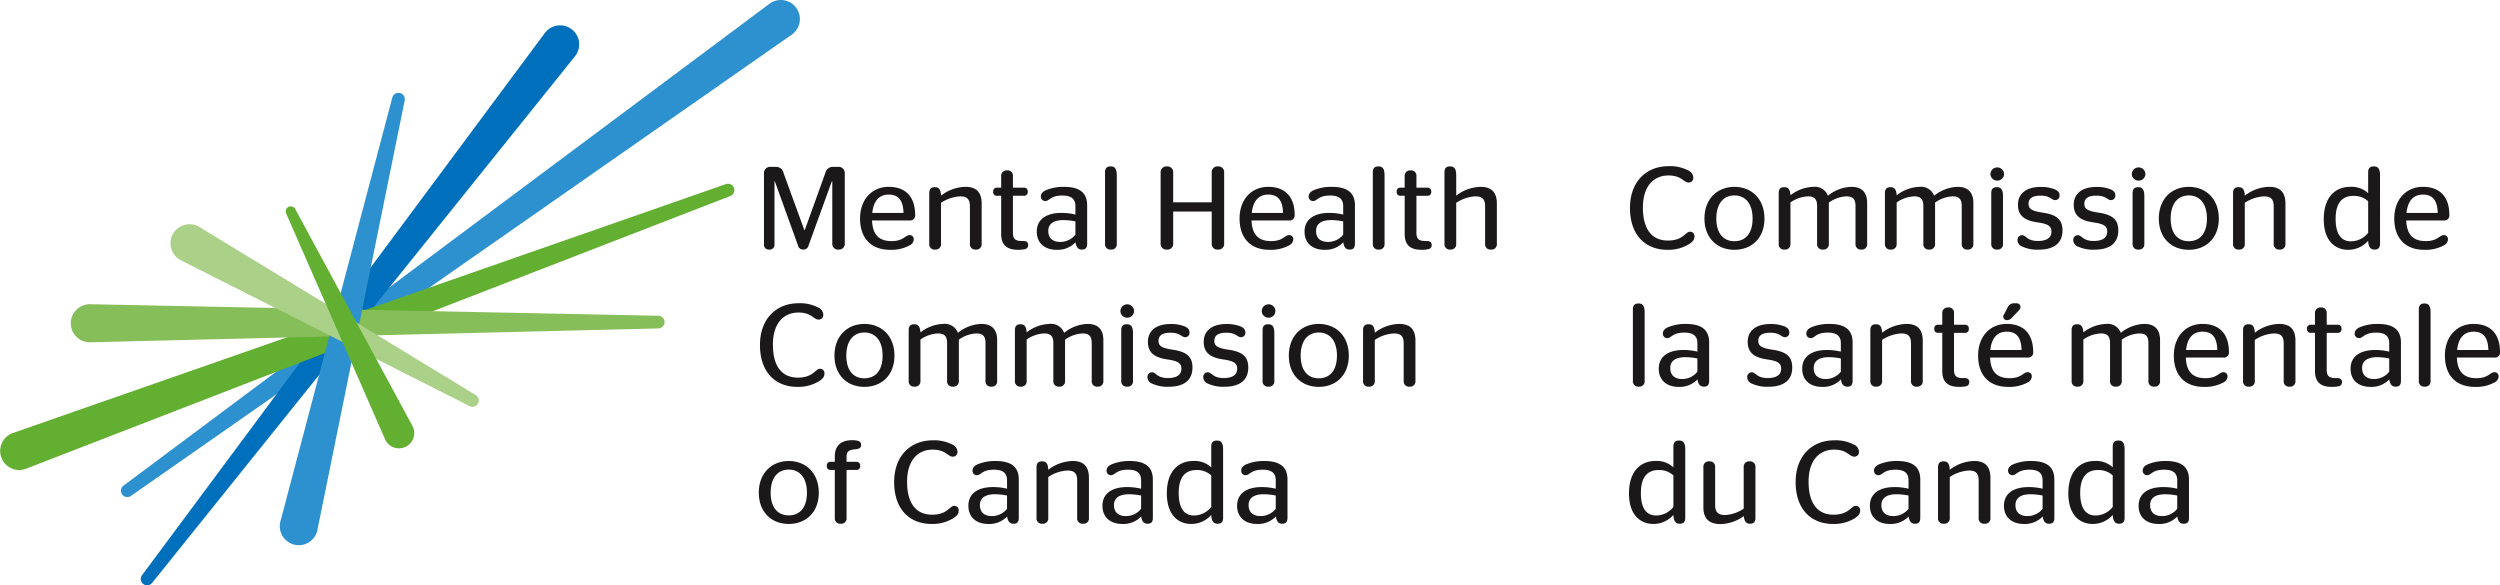 <svg xmlns="http://www.w3.org/2000/svg" width="487.242" height="114.074" viewBox="0 0 487.242 114.074">
  <g id="Group_1537" data-name="Group 1537" transform="translate(-9.723 -6.756)">
    <g id="Group_1532" data-name="Group 1532" transform="translate(9.723 6.756)">
      <path id="Path_1041" data-name="Path 1041" d="M161.377,7.458a3.711,3.711,0,0,1,4.343,6.019L36.9,103.4a1.237,1.237,0,0,1-1.448-2.006Z" transform="translate(-11.366 -6.756)" fill="#2e91cf"/>
      <path id="Path_1042" data-name="Path 1042" d="M117.835,13.523a3.711,3.711,0,1,1,5.873,4.537L41.291,120.7a1.237,1.237,0,1,1-1.958-1.513Z" transform="translate(-11.635 -7.103)" fill="#0070bc"/>
      <path id="Path_1043" data-name="Path 1043" d="M14.716,100.636a3.711,3.711,0,0,1-2.563-6.965L151.219,45.125a1.237,1.237,0,0,1,.854,2.321Z" transform="translate(-9.723 -9.251)" fill="#62af31"/>
      <path id="Path_1044" data-name="Path 1044" d="M28.2,77.6a3.711,3.711,0,1,1-.015-7.422l110.78,2.248a1.237,1.237,0,0,1,0,2.474Z" transform="translate(-10.684 -10.888)" fill="#86be59"/>
      <path id="Path_1045" data-name="Path 1045" d="M75.372,111.407a3.71,3.71,0,0,1-7.226-1.686l.309-1.14,21.36-80.917.156-.575a1.237,1.237,0,1,1,2.409.562l-.115.585L75.6,110.248Z" transform="translate(-13.523 -8.018)" fill="#2e91cf"/>
      <path id="Path_1046" data-name="Path 1046" d="M47.262,60.511a3.711,3.711,0,1,1,3.6-6.488l1.01.61L104.2,86.458l.511.309a1.236,1.236,0,1,1-1.2,2.161l-.532-.272L48.313,61.047Z" transform="translate(-12.044 -9.805)" fill="#abd088"/>
      <path id="Path_1047" data-name="Path 1047" d="M94.056,92.714a2.969,2.969,0,0,1-5.335,2.605l-.383-.863L69.579,51.631l-.194-.437a.989.989,0,0,1,1.778-.868l.225.421L93.613,91.882Z" transform="translate(-13.603 -9.558)" fill="#62af31"/>
    </g>
    <g id="Group_1534" data-name="Group 1534" transform="translate(157.607 39.187)">
      <g id="Group_1533" data-name="Group 1533">
        <path id="Path_1048" data-name="Path 1048" d="M170,57.663a.926.926,0,0,1-1.007-1.008V42.828a1.19,1.19,0,0,1,1.282-1.283h.962a1.49,1.49,0,0,1,1.579,1.214l4.053,11.126h.068l4.007-11.126a1.5,1.5,0,0,1,1.6-1.214h.916a1.19,1.19,0,0,1,1.282,1.283V56.473a1.106,1.106,0,0,1-1.19,1.19H183.5a1.1,1.1,0,0,1-1.191-1.19V44.362h-.092l-4.533,12.5a.989.989,0,0,1-.984.8h-.092a.99.99,0,0,1-.984-.8l-4.51-12.5h-.069V56.655a.926.926,0,0,1-1.007,1.008Z" transform="translate(-167.982 -41.453)" fill="#1a1818"/>
        <path id="Path_1049" data-name="Path 1049" d="M191.361,52.256c.115,2.885,1.442,4.03,3.824,4.03,2.289,0,2.656-1.168,3.48-1.168a.775.775,0,0,1,.824.847v.045a1.348,1.348,0,0,1-.755,1.077,7.4,7.4,0,0,1-3.869.894c-3.754,0-5.837-2.336-5.837-6.091,0-3.8,2.38-6.182,5.586-6.182,3.342,0,5.151,1.992,5.151,5.494a.967.967,0,0,1-1.1,1.054Zm.046-1.466h6.09c-.068-2.633-1.144-3.571-2.884-3.571C192.965,47.219,191.682,48.2,191.407,50.79Z" transform="translate(-169.288 -41.725)" fill="#1a1818"/>
        <path id="Path_1050" data-name="Path 1050" d="M205.743,48.822v7.99a1.033,1.033,0,0,1-1.122,1.122h-.046a1.023,1.023,0,0,1-1.122-1.122V46.921c0-.778.343-1.144,1.054-1.144h.045c.733,0,1.145.389,1.191,1.649a8.013,8.013,0,0,1,4.762-1.718c1.694,0,3.16.665,3.16,3.274v7.83a1.024,1.024,0,0,1-1.123,1.122H212.5a1.023,1.023,0,0,1-1.121-1.122V49.486c0-1.533-.733-1.923-1.924-1.923A7.478,7.478,0,0,0,205.743,48.822Z" transform="translate(-170.227 -41.725)" fill="#1a1818"/>
        <path id="Path_1051" data-name="Path 1051" d="M217.559,47.224a.693.693,0,0,1-.779-.755v-.045a.7.7,0,0,1,.779-.78h.778V43.4a1.052,1.052,0,0,1,1.145-1.122h.046a1.017,1.017,0,0,1,1.1,1.122v2.243h2.106a.7.7,0,0,1,.779.78v.045a.694.694,0,0,1-.779.755h-2.106v7.211c0,1.26.55,1.6,1.717,1.6h.321c.641,0,.939.3.939.78v.021a.77.77,0,0,1-.687.8,5.607,5.607,0,0,1-1.328.116c-2.038,0-3.251-.848-3.251-3.069V47.224Z" transform="translate(-171.096 -41.501)" fill="#1a1818"/>
        <path id="Path_1052" data-name="Path 1052" d="M233.422,56.515a4.788,4.788,0,0,1-3.686,1.466c-2.244,0-3.869-1.237-3.869-3.55,0-2.473,1.992-3.641,4.785-3.641a11.158,11.158,0,0,1,2.748.322V49.486c0-1.465-.87-2.084-2.542-2.084-2.381,0-2.5,1.077-3.343,1.077a.85.85,0,0,1-.847-.87v-.022c0-.481.275-.916,1.008-1.237a8.829,8.829,0,0,1,3.48-.641c2.885,0,4.533,1.008,4.533,3.617v7.464c0,.78-.3,1.145-1.007,1.145h-.046C233.949,57.934,233.537,57.476,233.422,56.515Zm-.022-1.488V52.439a12.222,12.222,0,0,0-2.359-.251c-1.717,0-2.931.618-2.931,2.106,0,1.512.984,2.152,2.335,2.152A3.761,3.761,0,0,0,233.4,55.027Z" transform="translate(-171.688 -41.725)" fill="#1a1818"/>
        <path id="Path_1053" data-name="Path 1053" d="M242.388,43.187V56.535a1.023,1.023,0,0,1-1.122,1.122h-.046a1.033,1.033,0,0,1-1.122-1.122V42.592c0-.756.343-1.145,1.076-1.145h.046C242,41.447,242.388,41.905,242.388,43.187Z" transform="translate(-172.615 -41.447)" fill="#1a1818"/>
        <path id="Path_1054" data-name="Path 1054" d="M254.135,56.466a1.1,1.1,0,0,1-1.214,1.19H252.9a1.1,1.1,0,0,1-1.213-1.19V42.638a1.124,1.124,0,0,1,1.213-1.191h.022a1.125,1.125,0,0,1,1.214,1.191v5.815h7.509V42.638a1.106,1.106,0,0,1,1.19-1.191h.046a1.118,1.118,0,0,1,1.19,1.191V56.466a1.1,1.1,0,0,1-1.19,1.19h-.046a1.084,1.084,0,0,1-1.19-1.19V50.238h-7.509Z" transform="translate(-173.369 -41.447)" fill="#1a1818"/>
        <path id="Path_1055" data-name="Path 1055" d="M270.481,52.256c.114,2.885,1.442,4.03,3.824,4.03,2.289,0,2.655-1.168,3.479-1.168a.776.776,0,0,1,.825.847v.045a1.349,1.349,0,0,1-.756,1.077,7.393,7.393,0,0,1-3.868.894c-3.755,0-5.838-2.336-5.838-6.091,0-3.8,2.381-6.182,5.586-6.182,3.343,0,5.152,1.992,5.152,5.494a.968.968,0,0,1-1.1,1.054Zm.046-1.466h6.09c-.068-2.633-1.144-3.571-2.885-3.571C272.084,47.219,270.8,48.2,270.527,50.79Z" transform="translate(-174.442 -41.725)" fill="#1a1818"/>
        <path id="Path_1056" data-name="Path 1056" d="M289.247,56.515a4.788,4.788,0,0,1-3.686,1.466c-2.244,0-3.868-1.237-3.868-3.55,0-2.473,1.991-3.641,4.785-3.641a11.15,11.15,0,0,1,2.748.322V49.486c0-1.465-.87-2.084-2.542-2.084-2.381,0-2.5,1.077-3.342,1.077a.85.85,0,0,1-.847-.87v-.022c0-.481.274-.916,1.007-1.237a8.831,8.831,0,0,1,3.48-.641c2.884,0,4.533,1.008,4.533,3.617v7.464c0,.78-.3,1.145-1.008,1.145h-.046C289.773,57.934,289.361,57.476,289.247,56.515Zm-.022-1.488V52.439a12.222,12.222,0,0,0-2.359-.251c-1.717,0-2.93.618-2.93,2.106,0,1.512.983,2.152,2.334,2.152A3.759,3.759,0,0,0,289.224,55.027Z" transform="translate(-175.324 -41.725)" fill="#1a1818"/>
        <path id="Path_1057" data-name="Path 1057" d="M298.212,43.187V56.535a1.023,1.023,0,0,1-1.122,1.122h-.046a1.034,1.034,0,0,1-1.122-1.122V42.592c0-.756.343-1.145,1.076-1.145h.046C297.824,41.447,298.212,41.905,298.212,43.187Z" transform="translate(-176.251 -41.447)" fill="#1a1818"/>
        <path id="Path_1058" data-name="Path 1058" d="M301.674,47.224a.692.692,0,0,1-.777-.755v-.045a.7.7,0,0,1,.777-.78h.78V43.4A1.052,1.052,0,0,1,303.6,42.28h.048a1.018,1.018,0,0,1,1.1,1.122v2.243h2.105a.7.7,0,0,1,.78.78v.045a.694.694,0,0,1-.78.755h-2.105v7.211c0,1.26.55,1.6,1.717,1.6h.32c.64,0,.939.3.939.78v.021a.77.77,0,0,1-.686.8,5.612,5.612,0,0,1-1.328.116c-2.039,0-3.251-.848-3.251-3.069V47.224Z" transform="translate(-176.575 -41.501)" fill="#1a1818"/>
        <path id="Path_1059" data-name="Path 1059" d="M313.153,48.544v7.99a1.033,1.033,0,0,1-1.122,1.122h-.045a1.024,1.024,0,0,1-1.123-1.122V42.592c0-.756.322-1.145,1.054-1.145h.047c.8,0,1.189.458,1.189,1.74v3.962a8.018,8.018,0,0,1,4.763-1.718c1.694,0,3.159.665,3.159,3.274v7.83a1.023,1.023,0,0,1-1.122,1.122h-.046a1.023,1.023,0,0,1-1.122-1.122V49.208c0-1.533-.732-1.923-1.923-1.923A7.485,7.485,0,0,0,313.153,48.544Z" transform="translate(-177.225 -41.447)" fill="#1a1818"/>
        <path id="Path_1060" data-name="Path 1060" d="M175.46,86.277c-4.372,0-7.3-2.954-7.3-8.151s3.25-8.15,7.509-8.15a7.644,7.644,0,0,1,3.824.824,1.594,1.594,0,0,1,1.008,1.4v.022a.884.884,0,0,1-.916.939c-.984,0-1.351-1.373-3.915-1.373-2.976,0-4.99,2.174-4.99,6.25,0,4.282,1.786,6.433,4.876,6.433,3,0,3.388-1.717,4.3-1.717a.823.823,0,0,1,.869.893v.046c0,.6-.32,1.008-1.075,1.489A7.732,7.732,0,0,1,175.46,86.277Z" transform="translate(-167.928 -43.306)" fill="#1a1818"/>
        <path id="Path_1061" data-name="Path 1061" d="M189.524,86.558c-3.342,0-5.837-2.29-5.837-6.091,0-3.824,2.5-6.181,5.837-6.181,3.365,0,5.861,2.358,5.861,6.181C195.385,84.267,192.89,86.558,189.524,86.558Zm0-1.671c2.152,0,3.549-1.512,3.549-4.42s-1.4-4.51-3.549-4.51c-2.13,0-3.525,1.6-3.525,4.51S187.395,84.887,189.524,84.887Z" transform="translate(-168.94 -43.586)" fill="#1a1818"/>
        <path id="Path_1062" data-name="Path 1062" d="M201.456,77.331V85.39a1.034,1.034,0,0,1-1.121,1.122h-.046a1.024,1.024,0,0,1-1.123-1.122V75.5c0-.779.344-1.146,1.054-1.146h.046c.71,0,1.122.391,1.19,1.581a7.623,7.623,0,0,1,4.442-1.649,2.714,2.714,0,0,1,2.862,1.741,7.546,7.546,0,0,1,4.6-1.741c1.672,0,3.045.778,3.045,3.16V85.39a1.023,1.023,0,0,1-1.122,1.122h-.045a1.017,1.017,0,0,1-1.1-1.122V78.019c0-1.443-.618-1.878-1.809-1.878a6.382,6.382,0,0,0-3.388,1.213V85.39a1.034,1.034,0,0,1-1.122,1.122h-.046a1.023,1.023,0,0,1-1.122-1.122V78.019c0-1.443-.641-1.878-1.786-1.878A6.377,6.377,0,0,0,201.456,77.331Z" transform="translate(-169.948 -43.586)" fill="#1a1818"/>
        <path id="Path_1063" data-name="Path 1063" d="M223.6,77.331V85.39a1.034,1.034,0,0,1-1.122,1.122h-.046a1.024,1.024,0,0,1-1.122-1.122V75.5c0-.779.344-1.146,1.054-1.146h.045c.711,0,1.123.391,1.191,1.581a7.618,7.618,0,0,1,4.442-1.649,2.712,2.712,0,0,1,2.862,1.741,7.547,7.547,0,0,1,4.6-1.741c1.672,0,3.045.778,3.045,3.16V85.39a1.024,1.024,0,0,1-1.122,1.122h-.046a1.017,1.017,0,0,1-1.1-1.122V78.019c0-1.443-.619-1.878-1.809-1.878a6.387,6.387,0,0,0-3.389,1.213V85.39a1.034,1.034,0,0,1-1.122,1.122h-.046A1.023,1.023,0,0,1,228.8,85.39V78.019c0-1.443-.642-1.878-1.787-1.878A6.374,6.374,0,0,0,223.6,77.331Z" transform="translate(-171.391 -43.586)" fill="#1a1818"/>
        <path id="Path_1064" data-name="Path 1064" d="M244.635,72.808a1.3,1.3,0,0,1-1.327-1.282,1.328,1.328,0,0,1,2.656,0A1.305,1.305,0,0,1,244.635,72.808Zm1.122,12.318a1.024,1.024,0,0,1-1.122,1.122h-.046a1.034,1.034,0,0,1-1.122-1.122v-9.89c0-.779.343-1.146,1.076-1.146h.046c.779,0,1.168.459,1.168,1.742Z" transform="translate(-172.824 -43.322)" fill="#1a1818"/>
        <path id="Path_1065" data-name="Path 1065" d="M253.017,86.536a7.076,7.076,0,0,1-3.136-.6,1.382,1.382,0,0,1-.939-1.235v-.047a.882.882,0,0,1,.916-.939c.778,0,.893,1.122,3.067,1.122,1.74,0,2.633-.641,2.633-1.83,0-1.032-.619-1.489-2.657-1.787-2.472-.343-3.868-1.236-3.868-3.433,0-2.245,1.717-3.48,4.4-3.48a7.171,7.171,0,0,1,2.748.457c.686.276.961.687.961,1.169v.045a.835.835,0,0,1-.869.894c-.687,0-.939-.87-2.817-.87-1.625,0-2.358.55-2.358,1.6,0,.984.687,1.4,2.655,1.695,2.679.388,3.962,1.236,3.962,3.5C257.711,85.094,256.268,86.536,253.017,86.536Z" transform="translate(-173.191 -43.588)" fill="#1a1818"/>
        <path id="Path_1066" data-name="Path 1066" d="M264.652,86.536a7.073,7.073,0,0,1-3.136-.6,1.382,1.382,0,0,1-.939-1.235v-.047a.882.882,0,0,1,.915-.939c.779,0,.893,1.122,3.068,1.122,1.74,0,2.633-.641,2.633-1.83,0-1.032-.618-1.489-2.656-1.787-2.472-.343-3.868-1.236-3.868-3.433,0-2.245,1.716-3.48,4.4-3.48a7.171,7.171,0,0,1,2.748.457c.686.276.961.687.961,1.169v.045a.835.835,0,0,1-.869.894c-.688,0-.94-.87-2.817-.87-1.625,0-2.358.55-2.358,1.6,0,.984.686,1.4,2.655,1.695,2.679.388,3.961,1.236,3.961,3.5C269.345,85.094,267.9,86.536,264.652,86.536Z" transform="translate(-173.949 -43.588)" fill="#1a1818"/>
        <path id="Path_1067" data-name="Path 1067" d="M274.1,72.808a1.3,1.3,0,0,1-1.328-1.282,1.328,1.328,0,0,1,2.656,0A1.305,1.305,0,0,1,274.1,72.808Zm1.123,12.318a1.024,1.024,0,0,1-1.123,1.122h-.046a1.034,1.034,0,0,1-1.122-1.122v-9.89c0-.779.343-1.146,1.076-1.146h.046c.779,0,1.169.459,1.169,1.742Z" transform="translate(-174.743 -43.322)" fill="#1a1818"/>
        <path id="Path_1068" data-name="Path 1068" d="M284.246,86.558c-3.342,0-5.837-2.29-5.837-6.091,0-3.824,2.5-6.181,5.837-6.181,3.365,0,5.862,2.358,5.862,6.181C290.108,84.267,287.612,86.558,284.246,86.558Zm0-1.671c2.152,0,3.549-1.512,3.549-4.42s-1.4-4.51-3.549-4.51c-2.129,0-3.525,1.6-3.525,4.51S282.118,84.887,284.246,84.887Z" transform="translate(-175.11 -43.586)" fill="#1a1818"/>
        <path id="Path_1069" data-name="Path 1069" d="M296.179,77.4v7.99a1.035,1.035,0,0,1-1.123,1.122h-.045a1.023,1.023,0,0,1-1.122-1.122V75.5c0-.779.343-1.146,1.053-1.146h.045c.734,0,1.146.391,1.192,1.649a8,8,0,0,1,4.762-1.717c1.694,0,3.159.664,3.159,3.275V85.39a1.023,1.023,0,0,1-1.122,1.122h-.046a1.023,1.023,0,0,1-1.122-1.122V78.064c0-1.534-.733-1.923-1.923-1.923A7.472,7.472,0,0,0,296.179,77.4Z" transform="translate(-176.119 -43.586)" fill="#1a1818"/>
        <path id="Path_1070" data-name="Path 1070" d="M173.75,115.135c-3.343,0-5.838-2.289-5.838-6.09,0-3.823,2.5-6.181,5.838-6.181,3.365,0,5.861,2.359,5.861,6.181C179.611,112.845,177.115,115.135,173.75,115.135Zm0-1.672c2.152,0,3.549-1.51,3.549-4.418s-1.4-4.51-3.549-4.51c-2.13,0-3.525,1.6-3.525,4.51S171.621,113.463,173.75,113.463Z" transform="translate(-167.912 -45.448)" fill="#1a1818"/>
        <path id="Path_1071" data-name="Path 1071" d="M184.819,114.808h-.046a1.034,1.034,0,0,1-1.122-1.122v-9.364h-.779a.693.693,0,0,1-.778-.756v-.046a.7.7,0,0,1,.778-.778h.779V101.69c0-2.2,1.351-3.161,3.342-3.161a4.26,4.26,0,0,1,1.122.115.762.762,0,0,1,.665.8v.022c0,.459-.275.733-.893.8-1.237.137-1.946.229-1.946,1.511v.962H187.8a.707.707,0,0,1,.8.778v.046a.7.7,0,0,1-.8.756h-1.855v9.364A1.024,1.024,0,0,1,184.819,114.808Z" transform="translate(-168.836 -45.166)" fill="#1a1818"/>
        <path id="Path_1072" data-name="Path 1072" d="M203.434,114.854c-4.373,0-7.3-2.953-7.3-8.15s3.251-8.149,7.51-8.149a7.64,7.64,0,0,1,3.823.823,1.594,1.594,0,0,1,1.008,1.4v.022a.883.883,0,0,1-.916.939c-.984,0-1.35-1.373-3.914-1.373-2.977,0-4.991,2.175-4.991,6.25,0,4.28,1.786,6.433,4.876,6.433,3,0,3.389-1.716,4.305-1.716a.823.823,0,0,1,.869.892v.047c0,.595-.321,1.007-1.076,1.487A7.723,7.723,0,0,1,203.434,114.854Z" transform="translate(-169.75 -45.167)" fill="#1a1818"/>
        <path id="Path_1073" data-name="Path 1073" d="M219.166,113.67a4.784,4.784,0,0,1-3.685,1.465c-2.244,0-3.869-1.236-3.869-3.549,0-2.472,1.992-3.639,4.785-3.639a11.192,11.192,0,0,1,2.748.321v-1.626c0-1.466-.869-2.084-2.541-2.084-2.381,0-2.5,1.077-3.343,1.077a.851.851,0,0,1-.847-.87v-.023c0-.481.275-.915,1.008-1.236a8.809,8.809,0,0,1,3.48-.641c2.885,0,4.533,1.008,4.533,3.618v7.463c0,.779-.3,1.145-1.008,1.145h-.046C219.693,115.09,219.281,114.632,219.166,113.67Zm-.022-1.488v-2.587a12.2,12.2,0,0,0-2.358-.251c-1.717,0-2.931.618-2.931,2.106,0,1.512.984,2.152,2.335,2.152A3.755,3.755,0,0,0,219.143,112.182Z" transform="translate(-170.759 -45.448)" fill="#1a1818"/>
        <path id="Path_1074" data-name="Path 1074" d="M228.107,105.978v7.99a1.034,1.034,0,0,1-1.122,1.122h-.046a1.024,1.024,0,0,1-1.122-1.122v-9.89c0-.78.343-1.145,1.054-1.145h.045c.733,0,1.145.389,1.191,1.647a8.012,8.012,0,0,1,4.762-1.716c1.694,0,3.16.664,3.16,3.274v7.83a1.024,1.024,0,0,1-1.123,1.122h-.046a1.024,1.024,0,0,1-1.122-1.122v-7.326c0-1.534-.732-1.923-1.923-1.923A7.479,7.479,0,0,0,228.107,105.978Z" transform="translate(-171.684 -45.448)" fill="#1a1818"/>
        <path id="Path_1075" data-name="Path 1075" d="M247.115,113.67a4.784,4.784,0,0,1-3.685,1.465c-2.244,0-3.869-1.236-3.869-3.549,0-2.472,1.991-3.639,4.785-3.639a11.2,11.2,0,0,1,2.748.321v-1.626c0-1.466-.87-2.084-2.542-2.084-2.38,0-2.5,1.077-3.342,1.077a.851.851,0,0,1-.847-.87v-.023c0-.481.275-.915,1.007-1.236a8.814,8.814,0,0,1,3.48-.641c2.885,0,4.532,1.008,4.532,3.618v7.463c0,.779-.3,1.145-1.007,1.145h-.046C247.642,115.09,247.23,114.632,247.115,113.67Zm-.022-1.488v-2.587a12.213,12.213,0,0,0-2.358-.251c-1.717,0-2.931.618-2.931,2.106,0,1.512.984,2.152,2.334,2.152A3.757,3.757,0,0,0,247.092,112.182Z" transform="translate(-172.58 -45.448)" fill="#1a1818"/>
        <path id="Path_1076" data-name="Path 1076" d="M263.95,113.667c0,.779-.344,1.145-1.054,1.145h-.046c-.779,0-1.168-.55-1.213-1.718a5.17,5.17,0,0,1-3.892,1.763c-2.564,0-4.762-1.763-4.762-5.952,0-4.693,2.61-6.319,5.105-6.319a4.745,4.745,0,0,1,3.549,1.237V99.748c0-.755.343-1.145,1.076-1.145h.046c.8,0,1.191.457,1.191,1.741Zm-8.654-4.876c0,3.32,1.305,4.419,3,4.419a4.312,4.312,0,0,0,3.342-1.672V105.4a4.024,4.024,0,0,0-2.907-1.054C257.036,104.35,255.3,105.219,255.3,108.791Z" transform="translate(-173.454 -45.17)" fill="#1a1818"/>
        <path id="Path_1077" data-name="Path 1077" d="M275.186,113.67a4.786,4.786,0,0,1-3.686,1.465c-2.244,0-3.869-1.236-3.869-3.549,0-2.472,1.992-3.639,4.785-3.639a11.2,11.2,0,0,1,2.748.321v-1.626c0-1.466-.87-2.084-2.542-2.084-2.381,0-2.5,1.077-3.342,1.077a.85.85,0,0,1-.847-.87v-.023c0-.481.274-.915,1.007-1.236a8.814,8.814,0,0,1,3.48-.641c2.884,0,4.532,1.008,4.532,3.618v7.463c0,.779-.3,1.145-1.007,1.145H276.4C275.713,115.09,275.3,114.632,275.186,113.67Zm-.022-1.488v-2.587a12.222,12.222,0,0,0-2.359-.251c-1.717,0-2.93.618-2.93,2.106,0,1.512.983,2.152,2.334,2.152A3.758,3.758,0,0,0,275.164,112.182Z" transform="translate(-174.408 -45.448)" fill="#1a1818"/>
      </g>
    </g>
    <g id="Group_1536" data-name="Group 1536" transform="translate(327.214 39.142)">
      <g id="Group_1535" data-name="Group 1535">
        <path id="Path_1078" data-name="Path 1078" d="M356.839,57.7c-4.374,0-7.3-2.954-7.3-8.151s3.251-8.15,7.509-8.15a7.635,7.635,0,0,1,3.824.824,1.6,1.6,0,0,1,1.008,1.4v.022a.884.884,0,0,1-.917.939c-.984,0-1.351-1.373-3.915-1.373-2.976,0-4.991,2.175-4.991,6.25,0,4.282,1.787,6.434,4.877,6.434,3,0,3.388-1.716,4.3-1.716a.823.823,0,0,1,.869.892v.047c0,.6-.321,1.007-1.076,1.488A7.728,7.728,0,0,1,356.839,57.7Z" transform="translate(-349.352 -41.399)" fill="#1a1818"/>
        <path id="Path_1079" data-name="Path 1079" d="M370.9,57.981c-3.343,0-5.84-2.289-5.84-6.091,0-3.824,2.5-6.182,5.84-6.182,3.364,0,5.861,2.359,5.861,6.182C376.765,55.691,374.268,57.981,370.9,57.981Zm0-1.672c2.151,0,3.548-1.511,3.548-4.418s-1.4-4.511-3.548-4.511c-2.13,0-3.526,1.6-3.526,4.511S368.774,56.308,370.9,56.308Z" transform="translate(-350.363 -41.68)" fill="#1a1818"/>
        <path id="Path_1080" data-name="Path 1080" d="M382.835,48.754v8.058a1.034,1.034,0,0,1-1.122,1.122h-.046a1.023,1.023,0,0,1-1.122-1.122V46.921c0-.778.343-1.144,1.053-1.144h.046c.71,0,1.122.389,1.191,1.58a7.618,7.618,0,0,1,4.441-1.649,2.711,2.711,0,0,1,2.862,1.74,7.547,7.547,0,0,1,4.6-1.74c1.67,0,3.045.78,3.045,3.16v7.944a1.024,1.024,0,0,1-1.123,1.122h-.045a1.018,1.018,0,0,1-1.1-1.122V49.44c0-1.442-.617-1.877-1.809-1.877a6.375,6.375,0,0,0-3.388,1.214v8.035a1.033,1.033,0,0,1-1.122,1.122h-.045a1.024,1.024,0,0,1-1.123-1.122V49.44c0-1.442-.64-1.877-1.785-1.877A6.365,6.365,0,0,0,382.835,48.754Z" transform="translate(-351.372 -41.68)" fill="#1a1818"/>
        <path id="Path_1081" data-name="Path 1081" d="M404.978,48.754v8.058a1.034,1.034,0,0,1-1.122,1.122h-.046a1.024,1.024,0,0,1-1.122-1.122V46.921c0-.778.343-1.144,1.053-1.144h.048c.708,0,1.12.389,1.189,1.58a7.628,7.628,0,0,1,4.442-1.649,2.714,2.714,0,0,1,2.862,1.74,7.541,7.541,0,0,1,4.6-1.74c1.672,0,3.045.78,3.045,3.16v7.944a1.024,1.024,0,0,1-1.123,1.122h-.045a1.016,1.016,0,0,1-1.1-1.122V49.44c0-1.442-.619-1.877-1.809-1.877a6.364,6.364,0,0,0-3.387,1.214v8.035a1.034,1.034,0,0,1-1.123,1.122H411.3a1.023,1.023,0,0,1-1.121-1.122V49.44c0-1.442-.64-1.877-1.786-1.877A6.367,6.367,0,0,0,404.978,48.754Z" transform="translate(-352.815 -41.68)" fill="#1a1818"/>
        <path id="Path_1082" data-name="Path 1082" d="M426.015,44.231a1.306,1.306,0,0,1-1.329-1.283,1.329,1.329,0,0,1,2.657,0A1.306,1.306,0,0,1,426.015,44.231Zm1.12,12.317a1.022,1.022,0,0,1-1.12,1.122h-.048a1.034,1.034,0,0,1-1.122-1.122V46.657c0-.778.345-1.144,1.077-1.144h.045c.78,0,1.168.458,1.168,1.74Z" transform="translate(-354.247 -41.415)" fill="#1a1818"/>
        <path id="Path_1083" data-name="Path 1083" d="M434.4,57.958a7.068,7.068,0,0,1-3.135-.6,1.379,1.379,0,0,1-.939-1.236v-.046a.881.881,0,0,1,.914-.939c.78,0,.894,1.122,3.069,1.122,1.739,0,2.633-.64,2.633-1.831,0-1.03-.62-1.488-2.657-1.786-2.473-.344-3.868-1.236-3.868-3.435,0-2.244,1.717-3.479,4.4-3.479a7.162,7.162,0,0,1,2.747.457c.686.274.962.686.962,1.168V47.4a.835.835,0,0,1-.869.894c-.688,0-.939-.869-2.816-.869-1.627,0-2.359.548-2.359,1.6,0,.983.686,1.4,2.657,1.694,2.677.389,3.959,1.236,3.959,3.5C439.088,56.517,437.646,57.958,434.4,57.958Z" transform="translate(-354.615 -41.681)" fill="#1a1818"/>
        <path id="Path_1084" data-name="Path 1084" d="M446.031,57.958a7.079,7.079,0,0,1-3.138-.6,1.381,1.381,0,0,1-.939-1.236v-.046a.884.884,0,0,1,.917-.939c.777,0,.892,1.122,3.066,1.122,1.74,0,2.633-.64,2.633-1.831,0-1.03-.617-1.488-2.654-1.786-2.473-.344-3.869-1.236-3.869-3.435,0-2.244,1.716-3.479,4.4-3.479a7.177,7.177,0,0,1,2.748.457c.686.274.96.686.96,1.168V47.4a.835.835,0,0,1-.869.894c-.686,0-.939-.869-2.816-.869-1.626,0-2.359.548-2.359,1.6,0,.983.688,1.4,2.656,1.694,2.678.389,3.962,1.236,3.962,3.5C450.724,56.517,449.28,57.958,446.031,57.958Z" transform="translate(-355.372 -41.681)" fill="#1a1818"/>
        <path id="Path_1085" data-name="Path 1085" d="M455.482,44.231a1.306,1.306,0,0,1-1.329-1.283,1.329,1.329,0,0,1,2.657,0A1.306,1.306,0,0,1,455.482,44.231Zm1.12,12.317a1.022,1.022,0,0,1-1.12,1.122h-.048a1.034,1.034,0,0,1-1.122-1.122V46.657c0-.778.345-1.144,1.077-1.144h.045c.78,0,1.168.458,1.168,1.74Z" transform="translate(-356.167 -41.415)" fill="#1a1818"/>
        <path id="Path_1086" data-name="Path 1086" d="M465.625,57.981c-3.343,0-5.837-2.289-5.837-6.091,0-3.824,2.494-6.182,5.837-6.182,3.365,0,5.861,2.359,5.861,6.182C471.486,55.691,468.991,57.981,465.625,57.981Zm0-1.672c2.151,0,3.547-1.511,3.547-4.418s-1.4-4.511-3.547-4.511c-2.131,0-3.526,1.6-3.526,4.511S463.495,56.308,465.625,56.308Z" transform="translate(-356.534 -41.68)" fill="#1a1818"/>
        <path id="Path_1087" data-name="Path 1087" d="M477.556,48.822v7.99a1.034,1.034,0,0,1-1.122,1.122h-.046a1.024,1.024,0,0,1-1.122-1.122V46.921c0-.778.343-1.144,1.053-1.144h.048c.731,0,1.143.389,1.189,1.649a8.015,8.015,0,0,1,4.762-1.718c1.694,0,3.16.665,3.16,3.274v7.83a1.024,1.024,0,0,1-1.123,1.122h-.045a1.023,1.023,0,0,1-1.122-1.122V49.486c0-1.533-.732-1.923-1.923-1.923A7.482,7.482,0,0,0,477.556,48.822Z" transform="translate(-357.543 -41.68)" fill="#1a1818"/>
        <path id="Path_1088" data-name="Path 1088" d="M505.145,56.511c0,.78-.343,1.145-1.054,1.145h-.047c-.777,0-1.168-.55-1.213-1.716a5.178,5.178,0,0,1-3.891,1.763c-2.566,0-4.763-1.763-4.763-5.954,0-4.694,2.609-6.319,5.105-6.319a4.745,4.745,0,0,1,3.549,1.237V42.592c0-.756.342-1.145,1.076-1.145h.046c.8,0,1.191.458,1.191,1.74Zm-8.656-4.876c0,3.32,1.306,4.419,3,4.419a4.306,4.306,0,0,0,3.343-1.672V48.247a4.018,4.018,0,0,0-2.907-1.054C498.231,47.194,496.489,48.063,496.489,51.635Z" transform="translate(-358.775 -41.402)" fill="#1a1818"/>
        <path id="Path_1089" data-name="Path 1089" d="M511.209,52.256c.115,2.885,1.443,4.03,3.824,4.03,2.29,0,2.657-1.168,3.481-1.168a.775.775,0,0,1,.824.847v.045a1.349,1.349,0,0,1-.754,1.077,7.4,7.4,0,0,1-3.869.894c-3.755,0-5.839-2.336-5.839-6.091,0-3.8,2.382-6.182,5.587-6.182,3.342,0,5.151,1.992,5.151,5.494a.967.967,0,0,1-1.1,1.054Zm.048-1.466h6.09c-.069-2.633-1.146-3.571-2.885-3.571C512.813,47.219,511.531,48.2,511.257,50.79Z" transform="translate(-359.732 -41.68)" fill="#1a1818"/>
        <path id="Path_1090" data-name="Path 1090" d="M352.436,71.766V85.113a1.023,1.023,0,0,1-1.121,1.122h-.047a1.035,1.035,0,0,1-1.123-1.122V71.17c0-.755.345-1.145,1.077-1.145h.046C352.047,70.025,352.436,70.484,352.436,71.766Z" transform="translate(-349.392 -43.264)" fill="#1a1818"/>
        <path id="Path_1091" data-name="Path 1091" d="M363.093,85.092a4.794,4.794,0,0,1-3.688,1.466c-2.243,0-3.869-1.236-3.869-3.548,0-2.474,1.992-3.641,4.786-3.641a11.242,11.242,0,0,1,2.747.32V78.064c0-1.465-.869-2.084-2.542-2.084-2.38,0-2.494,1.076-3.342,1.076a.849.849,0,0,1-.846-.869v-.022c0-.481.274-.916,1.008-1.237a8.8,8.8,0,0,1,3.479-.641c2.885,0,4.533,1.007,4.533,3.618v7.463c0,.779-.3,1.145-1.008,1.145h-.045C363.62,86.512,363.207,86.053,363.093,85.092Zm-.024-1.488V81.018a12.129,12.129,0,0,0-2.359-.252c-1.717,0-2.93.618-2.93,2.106,0,1.511.983,2.152,2.334,2.152A3.757,3.757,0,0,0,363.069,83.6Z" transform="translate(-349.743 -43.541)" fill="#1a1818"/>
        <path id="Path_1092" data-name="Path 1092" d="M378.057,86.536a7.077,7.077,0,0,1-3.137-.6,1.381,1.381,0,0,1-.939-1.235v-.047a.883.883,0,0,1,.917-.939c.777,0,.892,1.122,3.066,1.122,1.74,0,2.633-.641,2.633-1.83,0-1.032-.617-1.489-2.654-1.787-2.473-.343-3.869-1.236-3.869-3.433,0-2.245,1.716-3.48,4.4-3.48a7.177,7.177,0,0,1,2.748.457c.686.276.96.687.96,1.169v.045a.835.835,0,0,1-.869.894c-.686,0-.939-.87-2.816-.87-1.626,0-2.359.55-2.359,1.6,0,.984.688,1.4,2.656,1.695,2.678.388,3.962,1.236,3.962,3.5C382.751,85.094,381.307,86.536,378.057,86.536Z" transform="translate(-350.944 -43.543)" fill="#1a1818"/>
        <path id="Path_1093" data-name="Path 1093" d="M393,85.092a4.792,4.792,0,0,1-3.687,1.466c-2.243,0-3.869-1.236-3.869-3.548,0-2.474,1.992-3.641,4.786-3.641a11.243,11.243,0,0,1,2.747.32V78.064c0-1.465-.869-2.084-2.542-2.084-2.38,0-2.5,1.076-3.343,1.076a.849.849,0,0,1-.845-.869v-.022c0-.481.274-.916,1.007-1.237a8.813,8.813,0,0,1,3.48-.641c2.885,0,4.533,1.007,4.533,3.618v7.463c0,.779-.3,1.145-1.008,1.145h-.045C393.528,86.512,393.115,86.053,393,85.092Zm-.023-1.488V81.018a12.137,12.137,0,0,0-2.359-.252c-1.717,0-2.93.618-2.93,2.106,0,1.511.983,2.152,2.334,2.152A3.759,3.759,0,0,0,392.977,83.6Z" transform="translate(-351.691 -43.541)" fill="#1a1818"/>
        <path id="Path_1094" data-name="Path 1094" d="M401.94,77.4v7.99a1.034,1.034,0,0,1-1.122,1.122h-.046a1.025,1.025,0,0,1-1.122-1.122V75.5c0-.779.343-1.146,1.054-1.146h.047c.732,0,1.144.391,1.189,1.649a8.011,8.011,0,0,1,4.763-1.717c1.694,0,3.159.664,3.159,3.275V85.39a1.023,1.023,0,0,1-1.122,1.122h-.046a1.023,1.023,0,0,1-1.122-1.122V78.064c0-1.534-.732-1.923-1.923-1.923A7.482,7.482,0,0,0,401.94,77.4Z" transform="translate(-352.617 -43.541)" fill="#1a1818"/>
        <path id="Path_1095" data-name="Path 1095" d="M413.756,75.8a.693.693,0,0,1-.777-.755V75a.7.7,0,0,1,.777-.778h.779V71.98a1.052,1.052,0,0,1,1.143-1.123h.048a1.018,1.018,0,0,1,1.1,1.123v2.244h2.106a.7.7,0,0,1,.779.778v.047a.694.694,0,0,1-.779.755h-2.106v7.211c0,1.258.551,1.6,1.717,1.6h.32c.641,0,.939.3.939.778v.024a.769.769,0,0,1-.686.8,5.6,5.6,0,0,1-1.327.115c-2.04,0-3.252-.848-3.252-3.068V75.8Z" transform="translate(-353.485 -43.318)" fill="#1a1818"/>
        <path id="Path_1096" data-name="Path 1096" d="M424.449,80.554c.115,2.884,1.442,4.028,3.824,4.028,2.287,0,2.654-1.167,3.479-1.167a.775.775,0,0,1,.824.847v.046a1.348,1.348,0,0,1-.754,1.076,7.4,7.4,0,0,1-3.869.893c-3.755,0-5.837-2.335-5.837-6.091,0-3.8,2.38-6.181,5.585-6.181,3.342,0,5.151,1.992,5.151,5.5a.968.968,0,0,1-1.1,1.054Zm.046-1.466h6.09c-.069-2.633-1.143-3.571-2.885-3.571C426.051,75.517,424.769,76.5,424.5,79.088Zm3.343-8.219a1.335,1.335,0,0,1,1.282-.893h.48c.732,0,1.054.779.481,1.374l-1.374,1.442a1.3,1.3,0,0,1-.939.481h-.046a.691.691,0,0,1-.572-1.1Z" transform="translate(-354.08 -43.261)" fill="#1a1818"/>
        <path id="Path_1097" data-name="Path 1097" d="M443.9,77.331V85.39a1.035,1.035,0,0,1-1.123,1.122h-.045a1.023,1.023,0,0,1-1.122-1.122V75.5c0-.779.343-1.146,1.053-1.146h.045c.711,0,1.123.391,1.192,1.581a7.615,7.615,0,0,1,4.441-1.649,2.711,2.711,0,0,1,2.862,1.741,7.545,7.545,0,0,1,4.6-1.741c1.671,0,3.045.778,3.045,3.16V85.39a1.023,1.023,0,0,1-1.122,1.122h-.045a1.018,1.018,0,0,1-1.1-1.122V78.019c0-1.443-.618-1.878-1.809-1.878a6.39,6.39,0,0,0-3.388,1.213V85.39a1.034,1.034,0,0,1-1.122,1.122h-.046A1.023,1.023,0,0,1,449.1,85.39V78.019c0-1.443-.641-1.878-1.785-1.878A6.366,6.366,0,0,0,443.9,77.331Z" transform="translate(-355.35 -43.541)" fill="#1a1818"/>
        <path id="Path_1098" data-name="Path 1098" d="M465.257,80.835c.114,2.884,1.443,4.028,3.824,4.028,2.289,0,2.657-1.167,3.48-1.167a.775.775,0,0,1,.824.847v.046a1.348,1.348,0,0,1-.755,1.076,7.393,7.393,0,0,1-3.869.893c-3.754,0-5.839-2.335-5.839-6.091,0-3.8,2.382-6.181,5.587-6.181,3.343,0,5.151,1.992,5.151,5.5a.967.967,0,0,1-1.1,1.054Zm.047-1.466h6.091c-.069-2.633-1.146-3.571-2.886-3.571C466.861,75.8,465.579,76.782,465.3,79.369Z" transform="translate(-356.738 -43.541)" fill="#1a1818"/>
        <path id="Path_1099" data-name="Path 1099" d="M479.64,77.4v7.99a1.034,1.034,0,0,1-1.122,1.122h-.046a1.023,1.023,0,0,1-1.122-1.122V75.5c0-.779.343-1.146,1.053-1.146h.046c.734,0,1.145.391,1.191,1.649a8,8,0,0,1,4.763-1.717c1.693,0,3.159.664,3.159,3.275V85.39a1.025,1.025,0,0,1-1.123,1.122h-.045a1.023,1.023,0,0,1-1.122-1.122V78.064c0-1.534-.734-1.923-1.923-1.923A7.476,7.476,0,0,0,479.64,77.4Z" transform="translate(-357.678 -43.541)" fill="#1a1818"/>
        <path id="Path_1100" data-name="Path 1100" d="M491.456,75.8a.7.7,0,0,1-.78-.755V75a.7.7,0,0,1,.78-.778h.777V71.98a1.053,1.053,0,0,1,1.145-1.123h.046a1.018,1.018,0,0,1,1.1,1.123v2.244h2.106a.7.7,0,0,1,.779.778v.047a.694.694,0,0,1-.779.755h-2.106v7.211c0,1.258.55,1.6,1.717,1.6h.322c.641,0,.939.3.939.778v.024a.77.77,0,0,1-.688.8,5.6,5.6,0,0,1-1.327.115c-2.037,0-3.251-.848-3.251-3.068V75.8Z" transform="translate(-358.546 -43.318)" fill="#1a1818"/>
        <path id="Path_1101" data-name="Path 1101" d="M507.319,85.092a4.785,4.785,0,0,1-3.685,1.466c-2.245,0-3.869-1.236-3.869-3.548,0-2.474,1.992-3.641,4.784-3.641a11.233,11.233,0,0,1,2.747.32V78.064c0-1.465-.869-2.084-2.54-2.084-2.382,0-2.5,1.076-3.343,1.076a.851.851,0,0,1-.848-.869v-.022c0-.481.277-.916,1.008-1.237a8.816,8.816,0,0,1,3.481-.641c2.883,0,4.531,1.007,4.531,3.618v7.463c0,.779-.3,1.145-1.006,1.145h-.048C507.845,86.512,507.434,86.053,507.319,85.092ZM507.3,83.6V81.018a12.093,12.093,0,0,0-2.357-.252c-1.717,0-2.931.618-2.931,2.106,0,1.511.984,2.152,2.335,2.152A3.755,3.755,0,0,0,507.3,83.6Z" transform="translate(-359.139 -43.541)" fill="#1a1818"/>
        <path id="Path_1102" data-name="Path 1102" d="M516.283,71.766V85.113a1.023,1.023,0,0,1-1.12,1.122h-.047a1.035,1.035,0,0,1-1.123-1.122V71.17c0-.755.346-1.145,1.077-1.145h.046C515.9,70.025,516.283,70.484,516.283,71.766Z" transform="translate(-360.066 -43.264)" fill="#1a1818"/>
        <path id="Path_1103" data-name="Path 1103" d="M521.767,80.835c.114,2.884,1.443,4.028,3.824,4.028,2.29,0,2.657-1.167,3.48-1.167a.775.775,0,0,1,.825.847v.046a1.348,1.348,0,0,1-.755,1.076,7.392,7.392,0,0,1-3.868.893c-3.755,0-5.839-2.335-5.839-6.091,0-3.8,2.382-6.181,5.587-6.181,3.342,0,5.151,1.992,5.151,5.5a.968.968,0,0,1-1.1,1.054Zm.048-1.466h6.09c-.069-2.633-1.146-3.571-2.885-3.571C523.371,75.8,522.089,76.782,521.815,79.369Z" transform="translate(-360.42 -43.541)" fill="#1a1818"/>
        <path id="Path_1104" data-name="Path 1104" d="M360.3,113.667c0,.779-.343,1.145-1.053,1.145h-.046c-.779,0-1.168-.55-1.213-1.718a5.169,5.169,0,0,1-3.893,1.763c-2.563,0-4.762-1.763-4.762-5.952,0-4.693,2.61-6.319,5.105-6.319a4.749,4.749,0,0,1,3.55,1.237V99.748c0-.755.343-1.145,1.075-1.145h.047c.8,0,1.189.457,1.189,1.741Zm-8.653-4.876c0,3.32,1.305,4.419,3,4.419a4.312,4.312,0,0,0,3.343-1.672V105.4a4.029,4.029,0,0,0-2.908-1.054C353.392,104.35,351.652,105.219,351.652,108.791Z" transform="translate(-349.339 -45.126)" fill="#1a1818"/>
        <path id="Path_1105" data-name="Path 1105" d="M372.719,113.607a7.985,7.985,0,0,1-4.51,1.557c-1.923,0-3.365-.78-3.365-3.206v-7.9a1.034,1.034,0,0,1,1.122-1.121h.046a1.035,1.035,0,0,1,1.122,1.121v7.418c0,1.489.732,1.924,1.944,1.924a7.137,7.137,0,0,0,3.619-1.237v-8.105a1.034,1.034,0,0,1,1.122-1.121h.046a1.035,1.035,0,0,1,1.122,1.121v9.891c0,.779-.322,1.145-1.053,1.145h-.048C373.179,115.095,372.812,114.613,372.719,113.607Z" transform="translate(-350.349 -45.408)" fill="#1a1818"/>
        <path id="Path_1106" data-name="Path 1106" d="M391.377,114.854c-4.374,0-7.3-2.953-7.3-8.15s3.251-8.149,7.51-8.149a7.644,7.644,0,0,1,3.824.823,1.6,1.6,0,0,1,1.008,1.4v.022a.885.885,0,0,1-.917.939c-.984,0-1.351-1.373-3.914-1.373-2.976,0-4.991,2.175-4.991,6.25,0,4.28,1.787,6.433,4.876,6.433,3,0,3.388-1.716,4.305-1.716a.823.823,0,0,1,.87.892v.047c0,.595-.322,1.007-1.077,1.487A7.721,7.721,0,0,1,391.377,114.854Z" transform="translate(-351.602 -45.122)" fill="#1a1818"/>
        <path id="Path_1107" data-name="Path 1107" d="M407.109,113.67a4.786,4.786,0,0,1-3.686,1.465c-2.245,0-3.869-1.236-3.869-3.549,0-2.472,1.992-3.639,4.785-3.639a11.184,11.184,0,0,1,2.747.321v-1.626c0-1.466-.869-2.084-2.54-2.084-2.382,0-2.5,1.077-3.342,1.077a.851.851,0,0,1-.848-.87v-.023c0-.481.276-.915,1.007-1.236a8.816,8.816,0,0,1,3.481-.641c2.883,0,4.531,1.008,4.531,3.618v7.463c0,.779-.3,1.145-1.006,1.145h-.047C407.636,115.09,407.224,114.632,407.109,113.67Zm-.024-1.488v-2.587a12.169,12.169,0,0,0-2.357-.251c-1.717,0-2.93.618-2.93,2.106,0,1.512.983,2.152,2.334,2.152A3.752,3.752,0,0,0,407.085,112.182Z" transform="translate(-352.61 -45.403)" fill="#1a1818"/>
        <path id="Path_1108" data-name="Path 1108" d="M416.05,105.978v7.99a1.034,1.034,0,0,1-1.122,1.122h-.045a1.024,1.024,0,0,1-1.123-1.122v-9.89c0-.78.343-1.145,1.054-1.145h.045c.734,0,1.146.389,1.191,1.647a8.012,8.012,0,0,1,4.763-1.716c1.694,0,3.159.664,3.159,3.274v7.83a1.024,1.024,0,0,1-1.122,1.122H422.8a1.024,1.024,0,0,1-1.122-1.122v-7.326c0-1.534-.734-1.923-1.923-1.923A7.479,7.479,0,0,0,416.05,105.978Z" transform="translate(-353.536 -45.403)" fill="#1a1818"/>
        <path id="Path_1109" data-name="Path 1109" d="M435.059,113.67a4.792,4.792,0,0,1-3.688,1.465c-2.242,0-3.869-1.236-3.869-3.549,0-2.472,1.992-3.639,4.786-3.639a11.2,11.2,0,0,1,2.747.321v-1.626c0-1.466-.869-2.084-2.542-2.084-2.38,0-2.494,1.077-3.342,1.077a.85.85,0,0,1-.846-.87v-.023c0-.481.274-.915,1.008-1.236a8.808,8.808,0,0,1,3.479-.641c2.885,0,4.534,1.008,4.534,3.618v7.463c0,.779-.3,1.145-1.008,1.145h-.046C435.586,115.09,435.173,114.632,435.059,113.67Zm-.024-1.488v-2.587a12.206,12.206,0,0,0-2.359-.251c-1.717,0-2.93.618-2.93,2.106,0,1.512.983,2.152,2.335,2.152A3.755,3.755,0,0,0,435.035,112.182Z" transform="translate(-354.431 -45.403)" fill="#1a1818"/>
        <path id="Path_1110" data-name="Path 1110" d="M451.894,113.667c0,.779-.343,1.145-1.054,1.145h-.047c-.778,0-1.168-.55-1.213-1.718a5.168,5.168,0,0,1-3.891,1.763c-2.565,0-4.762-1.763-4.762-5.952,0-4.693,2.609-6.319,5.105-6.319a4.744,4.744,0,0,1,3.548,1.237V99.748c0-.755.343-1.145,1.077-1.145h.046c.8,0,1.191.457,1.191,1.741Zm-8.656-4.876c0,3.32,1.306,4.419,3,4.419a4.31,4.31,0,0,0,3.342-1.672V105.4a4.02,4.02,0,0,0-2.906-1.054C444.98,104.35,443.238,105.219,443.238,108.791Z" transform="translate(-355.306 -45.126)" fill="#1a1818"/>
        <path id="Path_1111" data-name="Path 1111" d="M463.129,113.67a4.791,4.791,0,0,1-3.687,1.465c-2.243,0-3.869-1.236-3.869-3.549,0-2.472,1.992-3.639,4.786-3.639a11.2,11.2,0,0,1,2.747.321v-1.626c0-1.466-.869-2.084-2.542-2.084-2.38,0-2.5,1.077-3.343,1.077a.85.85,0,0,1-.846-.87v-.023c0-.481.275-.915,1.008-1.236a8.812,8.812,0,0,1,3.479-.641c2.884,0,4.533,1.008,4.533,3.618v7.463c0,.779-.3,1.145-1.008,1.145h-.045C463.657,115.09,463.244,114.632,463.129,113.67Zm-.023-1.488v-2.587a12.214,12.214,0,0,0-2.359-.251c-1.717,0-2.93.618-2.93,2.106,0,1.512.983,2.152,2.334,2.152A3.758,3.758,0,0,0,463.106,112.182Z" transform="translate(-356.26 -45.403)" fill="#1a1818"/>
      </g>
    </g>
  </g>
</svg>
